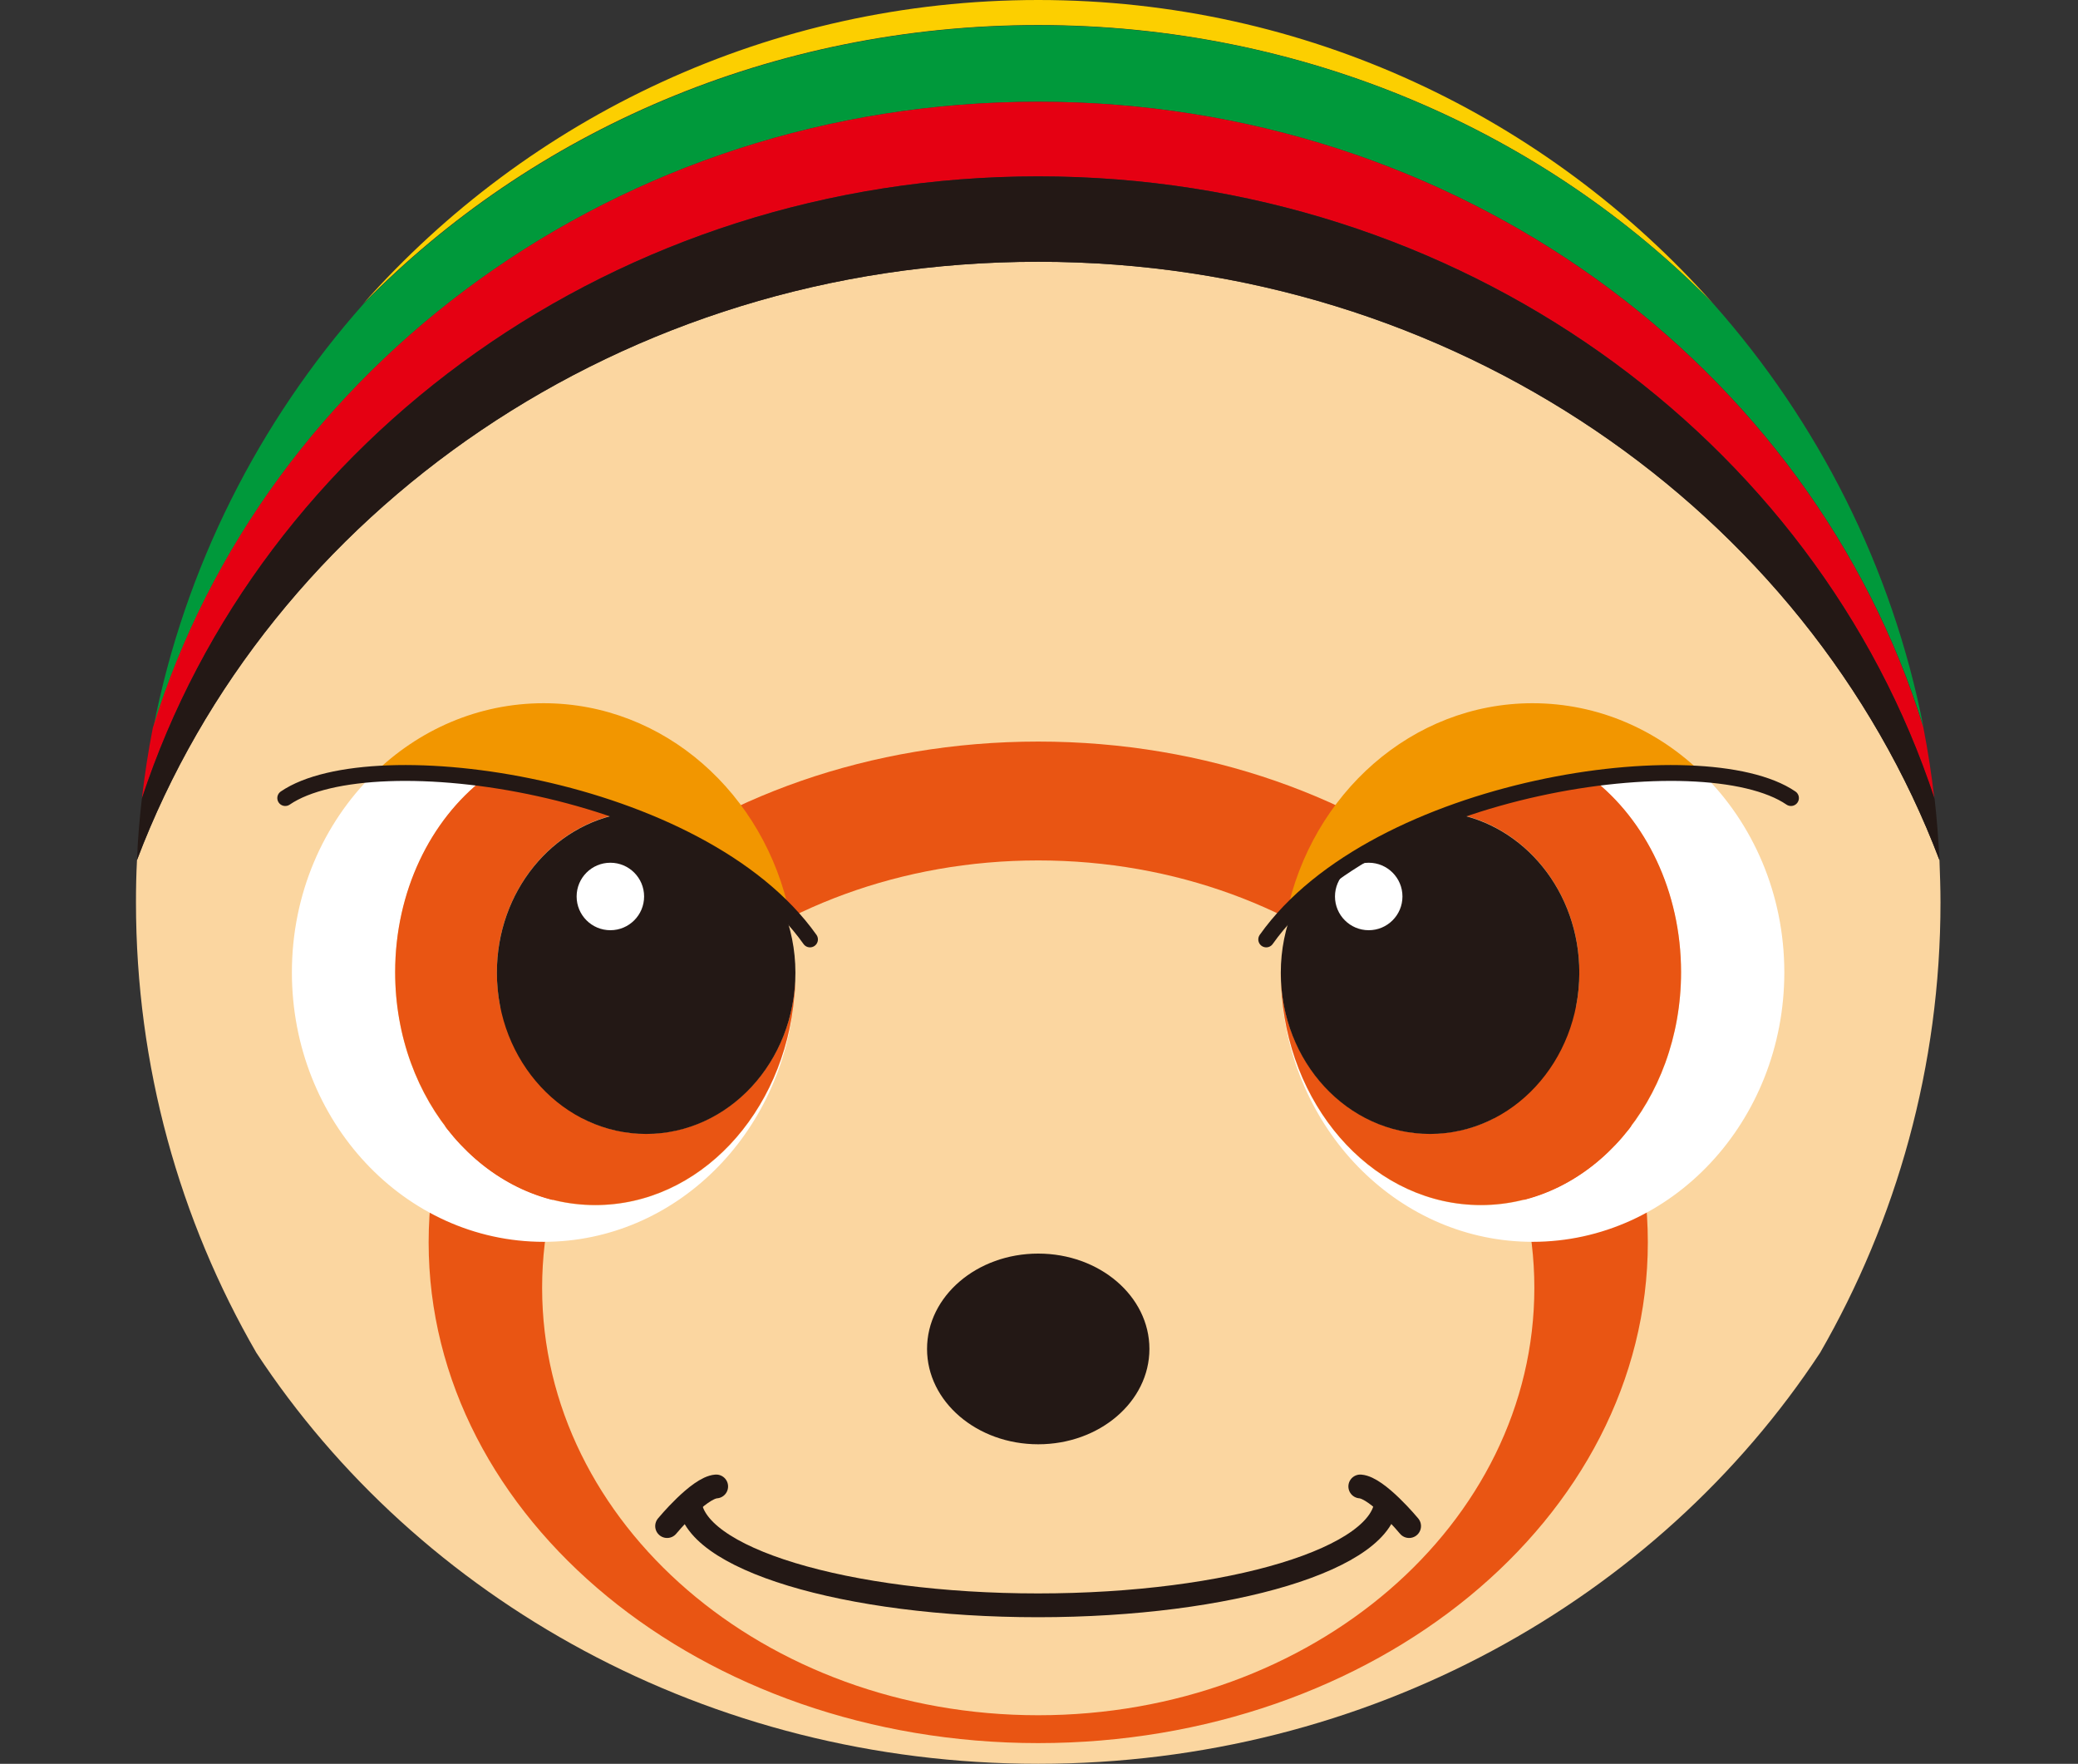 <?xml version="1.0" encoding="utf-8"?>
<!-- Generator: Adobe Illustrator 19.1.1, SVG Export Plug-In . SVG Version: 6.00 Build 0)  -->
<svg version="1.1" xmlns="http://www.w3.org/2000/svg" xmlns:xlink="http://www.w3.org/1999/xlink" x="0px" y="0px"
	 viewBox="0 0 813 690" style="enable-background:new 0 0 813 690;" xml:space="preserve">
<rect x="0" y="0" width="813" height="690" fill="#333333" stroke="none"/>
<style type="text/css">
	.st0{display:none;}
	.st1{display:inline;}
	.st2{fill:#E85378;}
	.st3{fill:#FBD6A0;}
	.st4{fill:#231815;}
	.st5{fill:none;stroke:#231815;stroke-width:9.162;stroke-miterlimit:10;}
	.st6{fill:#FCCF00;}
	.st7{fill:#00993B;}
	.st8{fill:#E50012;}
	.st9{fill:#FFFFFF;}
	.st10{fill:#E95513;}
	.st11{fill:#BB7EB2;}
	.st12{fill:none;stroke:#231815;stroke-width:6.108;stroke-linecap:round;stroke-linejoin:round;stroke-miterlimit:10;}
	.st13{fill:none;stroke:#231815;stroke-width:9.162;stroke-linecap:round;stroke-linejoin:round;stroke-miterlimit:10;}
	.st14{fill:none;stroke:#231815;stroke-width:9.309;stroke-linecap:round;stroke-linejoin:round;stroke-miterlimit:10;}
	.st15{fill:none;stroke:#231815;stroke-width:9.309;stroke-miterlimit:10;}
	.st16{fill:#F29600;}
	.st17{fill:none;stroke:#231815;stroke-width:6.206;stroke-linecap:round;stroke-linejoin:round;stroke-miterlimit:10;}
</style>
<g id="レイヤー_1" class="st0">
	<g class="st1">
		<g>
			<path class="st2" d="M483.3,33.6C587.1-18.3,795.8,0,810,21.4S769.3,258.6,735.7,279C702.1,299.3,483.3,33.6,483.3,33.6z"/>
			<path class="st2" d="M329.1,33.6C225.2-18.3,16.6,0,2.3,21.4S43,258.6,76.6,279C110.2,299.3,329.1,33.6,329.1,33.6z"/>
			<path class="st3" d="M753.2,342.1c-51-134.3-187.1-230.4-347-230.4s-296.1,96.1-347,230.4c-0.2,5.4-0.4,10.8-0.4,16.3
				c0,63.2,16.9,122.4,46.3,173.4c62.5,95,174,158.2,301.1,158.2c127.1,0,238.6-63.3,301.1-158.2c29.5-51,46.3-110.2,46.3-173.4
				C753.6,352.9,753.4,347.5,753.2,342.1z"/>
			<ellipse class="st4" cx="406.2" cy="540.9" rx="42.8" ry="36.7"/>
			<path class="st5" d="M540.3,588.3c0,22.5-60,46.9-134.1,46.9"/>
			<path class="st6" d="M406.2,20.6c102.7,0,195.1,41.3,259.9,107.2C602.4,56.1,509.6,10.9,406.2,10.9
				c-103.4,0-196.2,45.2-259.9,116.9C211,61.9,303.5,20.6,406.2,20.6z"/>
			<path class="st7" d="M406.2,50.1c161.5,0,297.9,101.7,340.9,241c-12.1-61.9-40.7-117.9-81-163.3
				C601.3,61.9,508.8,20.6,406.2,20.6c-102.7,0-195.1,41.3-259.9,107.2c-40.3,45.4-68.9,101.4-81,163.3
				C108.3,151.9,244.6,50.1,406.2,50.1z"/>
			<path class="st8" d="M406.2,78.8c162.2,0,299.5,100.8,345.1,239.6c-1.1-9.2-2.5-18.4-4.2-27.3c-43-139.2-179.3-241-340.9-241
				c-161.6,0-297.9,101.7-340.9,241c-1.8,9-3.2,18.1-4.2,27.3C106.7,179.6,243.9,78.8,406.2,78.8z"/>
			<path class="st4" d="M406.2,111.7c159.9,0,296.1,96.1,347,230.4c-0.4-8-1-15.8-1.9-23.6C705.6,179.6,568.4,78.8,406.2,78.8
				c-162.2,0-299.5,100.8-345.1,239.6c-0.9,7.8-1.5,15.7-1.9,23.6C110.1,207.8,246.2,111.7,406.2,111.7z"/>
			<g>
				<g>
					<path class="st9" d="M532,483.8c37.1,21,86.9,3,111.3-40.1c15.3-27.1,16.9-57.7,6.8-81.9c14.4,5.7,27.5,12.4,38,19.5
						c7.5,26,4.6,55.6-10.3,82c-28.2,49.8-88.8,68.9-135.4,42.5c-44.1-24.9-59.8-81.6-37.5-129.8C486.1,417.2,497.3,464.1,532,483.8
						z"/>
					<path class="st10" d="M505.1,374.9c0.8-1.5,1.5-3,2.4-4.4c-17.6,31.1-9,69.2,19.1,85.2c28.2,15.9,65.3,3.6,82.9-27.5
						c16-28.3,10.3-62.4-12.1-80.3c19,3,37.7,8.4,54.6,15c10.1,25,8.2,56.7-7.8,84.9c-25.4,44.9-76.6,64-114.4,42.6
						c-35.4-20-46.4-68.5-26.7-111.4c0,0,0-0.1,0-0.1C503.8,377.6,504.5,376.2,505.1,374.9z"/>
					<path class="st4" d="M597.4,347.9c22.4,17.9,28.1,52,12.1,80.3c-17.6,31.1-54.7,43.4-82.9,27.5c-28.2-15.9-36.7-54.1-19.1-85.2
						c4.6-8.1,10.5-14.8,17.1-20.2C546.6,343.9,572.2,343.9,597.4,347.9z"/>
				</g>
				<path class="st11" d="M644.5,325.3c22,12.4,36.9,32.8,43.6,56c-10.6-7.1-23.6-13.7-38-19.5c-16.6-6.6-34.9-11.9-53.5-15
					c-24.7-4.1-49.6-4.3-71,1.6c-1.1,0.3-2.2,0.6-3.3,1c-0.1,0-0.2,0.1-0.3,0.1C553.2,313.7,604.1,302.4,644.5,325.3z"/>
				<circle class="st9" cx="537.2" cy="376.2" r="13"/>
				<path class="st12" d="M510.4,353.9c66.1-31,184.7,15.6,202.7,52.1"/>
			</g>
			<g>
				<path class="st4" d="M679.1,349.6c-0.1-0.8-0.3-1.6-0.6-2.1c-0.4-0.7-1.2-1-1.9-0.7c-0.7,0.3-1.1,1.1-0.9,1.8
					c0,0,0.2,0.5,0.3,1.3c0.1,1.1-0.1,3-0.9,5.3c-1,3-3.9,8.4-10.9,11.3c-0.6,0.2-0.9,0.8-0.9,1.4c0,0.6,0.3,1.2,0.9,1.4l5.8,2.8
					c0.2,0.1,0.4,0.1,0.7,0.1c0.3,0,0.5-0.1,0.7-0.2C681.5,366.6,680.1,354.2,679.1,349.6z"/>
				<path class="st4" d="M690.7,355.1c-0.1-0.8-0.3-1.6-0.6-2.1c-0.4-0.7-1.2-1-1.9-0.7c-0.7,0.3-1.1,1.1-0.9,1.9
					c0,0,0.1,0.5,0.3,1.3c0.1,1.1-0.1,3-0.9,5.4c-1,3-3.9,8.4-10.9,11.3c-0.6,0.2-0.9,0.8-0.9,1.4c0,0.6,0.3,1.2,0.9,1.4l5.8,2.8
					c0.2,0.1,0.4,0.1,0.7,0.1c0.3,0,0.5-0.1,0.7-0.2C693.1,372.1,691.6,359.7,690.7,355.1z"/>
			</g>
			<g>
				<g>
					<path class="st9" d="M280.3,483.8c-37.1,21-86.9,3-111.3-40.1c-15.3-27.1-16.9-57.7-6.8-81.9c-14.4,5.7-27.5,12.4-38,19.5
						c-7.5,26-4.6,55.6,10.3,82c28.2,49.8,88.8,68.9,135.4,42.5c44.1-24.9,59.8-81.6,37.5-129.8
						C326.3,417.2,315.1,464.1,280.3,483.8z"/>
					<path class="st10" d="M307.2,374.9c-0.8-1.5-1.5-3-2.4-4.4c17.6,31.1,9,69.2-19.1,85.2s-65.3,3.6-82.9-27.5
						c-16-28.3-10.3-62.4,12.1-80.3c-19,3-37.7,8.4-54.6,15c-10.1,25-8.2,56.7,7.8,84.9c25.4,44.9,76.6,64,114.4,42.6
						c35.4-20,46.4-68.5,26.7-111.4c0,0,0-0.1,0-0.1C308.5,377.6,307.9,376.2,307.2,374.9z"/>
					<path class="st4" d="M214.9,347.9c-22.4,17.9-28.1,52-12.1,80.3c17.6,31.1,54.7,43.4,82.9,27.5s36.7-54.1,19.1-85.2
						c-4.6-8.1-10.5-14.8-17.1-20.2C265.7,343.9,240.1,343.9,214.9,347.9z"/>
				</g>
				<path class="st11" d="M167.8,325.3c-22,12.4-36.9,32.8-43.6,56c10.6-7.1,23.6-13.7,38-19.5c16.6-6.6,34.9-11.9,53.5-15
					c24.7-4.1,49.6-4.3,71,1.6c1.1,0.3,2.2,0.6,3.3,1c0.1,0,0.2,0.1,0.3,0.1C259.1,313.7,208.2,302.4,167.8,325.3z"/>
				<circle class="st9" cx="227.8" cy="376.2" r="13"/>
				<path class="st12" d="M301.9,353.9c-66.1-31-184.7,15.6-202.7,52.1"/>
			</g>
			<g>
				<path class="st4" d="M133.2,349.6c0.1-0.8,0.3-1.6,0.6-2.1c0.4-0.7,1.2-1,1.9-0.7c0.7,0.3,1.1,1.1,0.9,1.8c0,0-0.2,0.5-0.3,1.3
					c-0.1,1.1,0.1,3,0.9,5.3c1,3,3.9,8.4,10.9,11.3c0.6,0.2,0.9,0.8,0.9,1.4c0,0.6-0.3,1.2-0.9,1.4l-5.8,2.8
					c-0.2,0.1-0.4,0.1-0.7,0.1c-0.3,0-0.5-0.1-0.7-0.2C130.8,366.6,132.3,354.2,133.2,349.6z"/>
				<path class="st4" d="M121.6,355.1c0.1-0.8,0.3-1.6,0.6-2.1c0.4-0.7,1.2-1,1.9-0.7c0.7,0.3,1.1,1.1,0.9,1.9c0,0-0.1,0.5-0.3,1.3
					c-0.1,1.1,0.1,3,0.9,5.4c1,3,3.9,8.4,10.9,11.3c0.6,0.2,0.9,0.8,0.9,1.4c0,0.6-0.3,1.2-0.9,1.4l-5.8,2.8
					c-0.2,0.1-0.4,0.1-0.7,0.1c-0.3,0-0.5-0.1-0.7-0.2C119.3,372.1,120.7,359.7,121.6,355.1z"/>
			</g>
			<path class="st13" d="M531.9,579.8c2.3,8.4,19.1,16.8,23.7,16.8"/>
			<path class="st5" d="M272.1,588.3c0,22.5,60,46.9,134.1,46.9"/>
			<path class="st13" d="M280.5,579.8c-2.3,8.4-19.1,16.8-23.7,16.8"/>
		</g>
	</g>
</g>
<g id="レイヤー_2">
	<g>
		<g>
			<path class="st3" d="M758.8,336.5C707,200,568.7,102.4,406.2,102.4S105.3,200,53.6,336.5c-0.3,5.5-0.4,11-0.4,16.5
				c0,64.2,17.1,124.3,47.1,176.2C163.7,625.7,277,690,406.2,690c129.2,0,242.4-64.3,305.9-160.8c29.9-51.9,47.1-112,47.1-176.2
				C759.2,347.5,759,342,758.8,336.5z"/>
			<ellipse class="st4" cx="406.2" cy="527.7" rx="43.5" ry="37.3"/>
			<path class="st10" d="M600.3,503.8c0,92.4-86.9,167.2-194.1,167.2s-194.1-74.9-194.1-167.2S299,336.6,406.2,336.6
				S600.3,411.5,600.3,503.8z M406.2,290.1c-131.7,0-238.5,87.7-238.5,195.9s106.8,195.9,238.5,195.9S644.7,594.2,644.7,486
				S537.9,290.1,406.2,290.1z"/>
			<path class="st14" d="M280.2,581.5C273.4,582,261,597,261,597"/>
			<path class="st15" d="M542.4,586.6c0,22.9-61,41.4-136.3,41.4s-136.3-18.5-136.3-41.4"/>
			<path class="st14" d="M532.2,581.5c6.7,0.5,19.1,15.5,19.1,15.5"/>
			<path class="st6" d="M406.2,9.8c104.3,0,198.3,41.9,264,108.9C605.5,45.9,511.2,0,406.2,0c-105.1,0-199.4,45.9-264,118.7
				C207.9,51.7,301.8,9.8,406.2,9.8z"/>
			<path class="st7" d="M406.2,39.8c164.2,0,302.7,103.4,346.4,244.9c-12.3-62.9-41.4-119.8-82.3-165.9
				c-65.8-67-159.7-108.9-264-108.9c-104.3,0-198.3,41.9-264,108.9c-40.9,46.1-70,103-82.3,165.9C103.5,143.2,242,39.8,406.2,39.8z"
				/>
			<path class="st8" d="M406.2,69C571,69,710.5,171.4,756.8,312.4c-1.1-9.4-2.5-18.6-4.3-27.8C708.8,143.2,570.3,39.8,406.2,39.8
				C242,39.8,103.5,143.2,59.8,284.7c-1.8,9.1-3.2,18.4-4.3,27.8C101.9,171.4,241.3,69,406.2,69z"/>
			<path class="st4" d="M406.2,102.4c162.5,0,300.8,97.6,352.6,234.1c-0.4-8.1-1-16.1-1.9-24C710.5,171.4,571,69,406.2,69
				C241.3,69,101.9,171.4,55.5,312.4c-0.9,7.9-1.6,15.9-1.9,24C105.3,200,243.6,102.4,406.2,102.4z"/>
			<g>
				<g>
					<path class="st9" d="M232.9,471.5c-43.3,0-78.3-40.8-78.3-91.1c0-31.6,13.9-59.5,34.9-75.8c-15.6-2.1-30.5-2.7-43.4-1.8
						c-19.6,19.3-31.9,46.9-31.9,77.6c0,58.2,44.1,105.4,98.5,105.4c51.5,0,93.7-42.2,98.1-96C306.8,435.7,273.5,471.5,232.9,471.5z
						"/>
					<path class="st10" d="M311.1,385.3c0.1-1.6,0.1-3.3,0.1-4.9c0,34.8-26.2,63.1-58.4,63.1s-58.4-28.2-58.4-63.1
						c0-31.7,21.7-57.9,49.9-62.4c-18-6.5-36.9-11-54.8-13.5c-21.1,16.3-34.9,44.2-34.9,75.8c0,50.3,35.1,91.1,78.3,91.1
						c40.6,0,73.9-35.8,77.9-81.8c0,0,0-0.1,0-0.1C311,388.2,311.1,386.8,311.1,385.3z"/>
					<path class="st4" d="M244.3,318.1c-28.2,4.5-49.9,30.6-49.9,62.4c0,34.8,26.2,63.1,58.4,63.1s58.4-28.2,58.4-63.1
						c0-9-1.8-17.6-5-25.4C290.3,339.1,268.2,326.8,244.3,318.1z"/>
				</g>
				<path class="st16" d="M212.7,275.1c-25.7,0-49.1,10.5-66.6,27.7c12.9-0.9,27.8-0.3,43.4,1.8c17.9,2.5,36.8,6.9,54.8,13.5
					c23.9,8.7,46,21,62,37c0.8,0.8,1.7,1.7,2.5,2.5c0.1,0.1,0.1,0.1,0.2,0.2C299.2,310.5,259.9,275.1,212.7,275.1z"/>
				<path class="st17" d="M316.9,367.5C274,307,145.7,288.9,111.6,312.2"/>
				<circle class="st9" cx="238.8" cy="350.7" r="13.2"/>
			</g>
			<g>
				<g>
					<path class="st9" d="M579.4,471.5c43.3,0,78.3-40.8,78.3-91.1c0-31.6-13.9-59.5-34.9-75.8c15.6-2.1,30.5-2.7,43.4-1.8
						c19.6,19.3,31.9,46.9,31.9,77.6c0,58.2-44.1,105.4-98.5,105.4c-51.5,0-93.7-42.2-98.1-96C505.5,435.7,538.9,471.5,579.4,471.5z
						"/>
					<path class="st10" d="M501.2,385.3c-0.1-1.6-0.1-3.3-0.1-4.9c0,34.8,26.2,63.1,58.4,63.1c32.3,0,58.4-28.2,58.4-63.1
						c0-31.7-21.7-57.9-49.9-62.4c18-6.5,36.9-11,54.8-13.5c21.1,16.3,34.9,44.2,34.9,75.8c0,50.3-35.1,91.1-78.3,91.1
						c-40.6,0-73.9-35.8-77.9-81.8c0,0,0-0.1,0-0.1C501.4,388.2,501.3,386.8,501.2,385.3z"/>
					<path class="st4" d="M568,318.1c28.2,4.5,49.9,30.6,49.9,62.4c0,34.8-26.2,63.1-58.4,63.1c-32.3,0-58.4-28.2-58.4-63.1
						c0-9,1.8-17.6,5-25.4C522,339.1,544.2,326.8,568,318.1z"/>
				</g>
				<path class="st16" d="M599.6,275.1c25.7,0,49.1,10.5,66.6,27.7c-12.9-0.9-27.8-0.3-43.4,1.8c-17.9,2.5-36.8,6.9-54.8,13.5
					c-23.9,8.7-46,21-62,37c-0.8,0.8-1.7,1.7-2.5,2.5c-0.1,0.1-0.1,0.1-0.2,0.2C513.1,310.5,552.5,275.1,599.6,275.1z"/>
				<circle class="st9" cx="535.5" cy="350.7" r="13.2"/>
				<path class="st17" d="M495.4,367.5c42.9-60.5,171.2-78.6,205.3-55.3"/>
			</g>
		</g>
	</g>
</g>
</svg>
